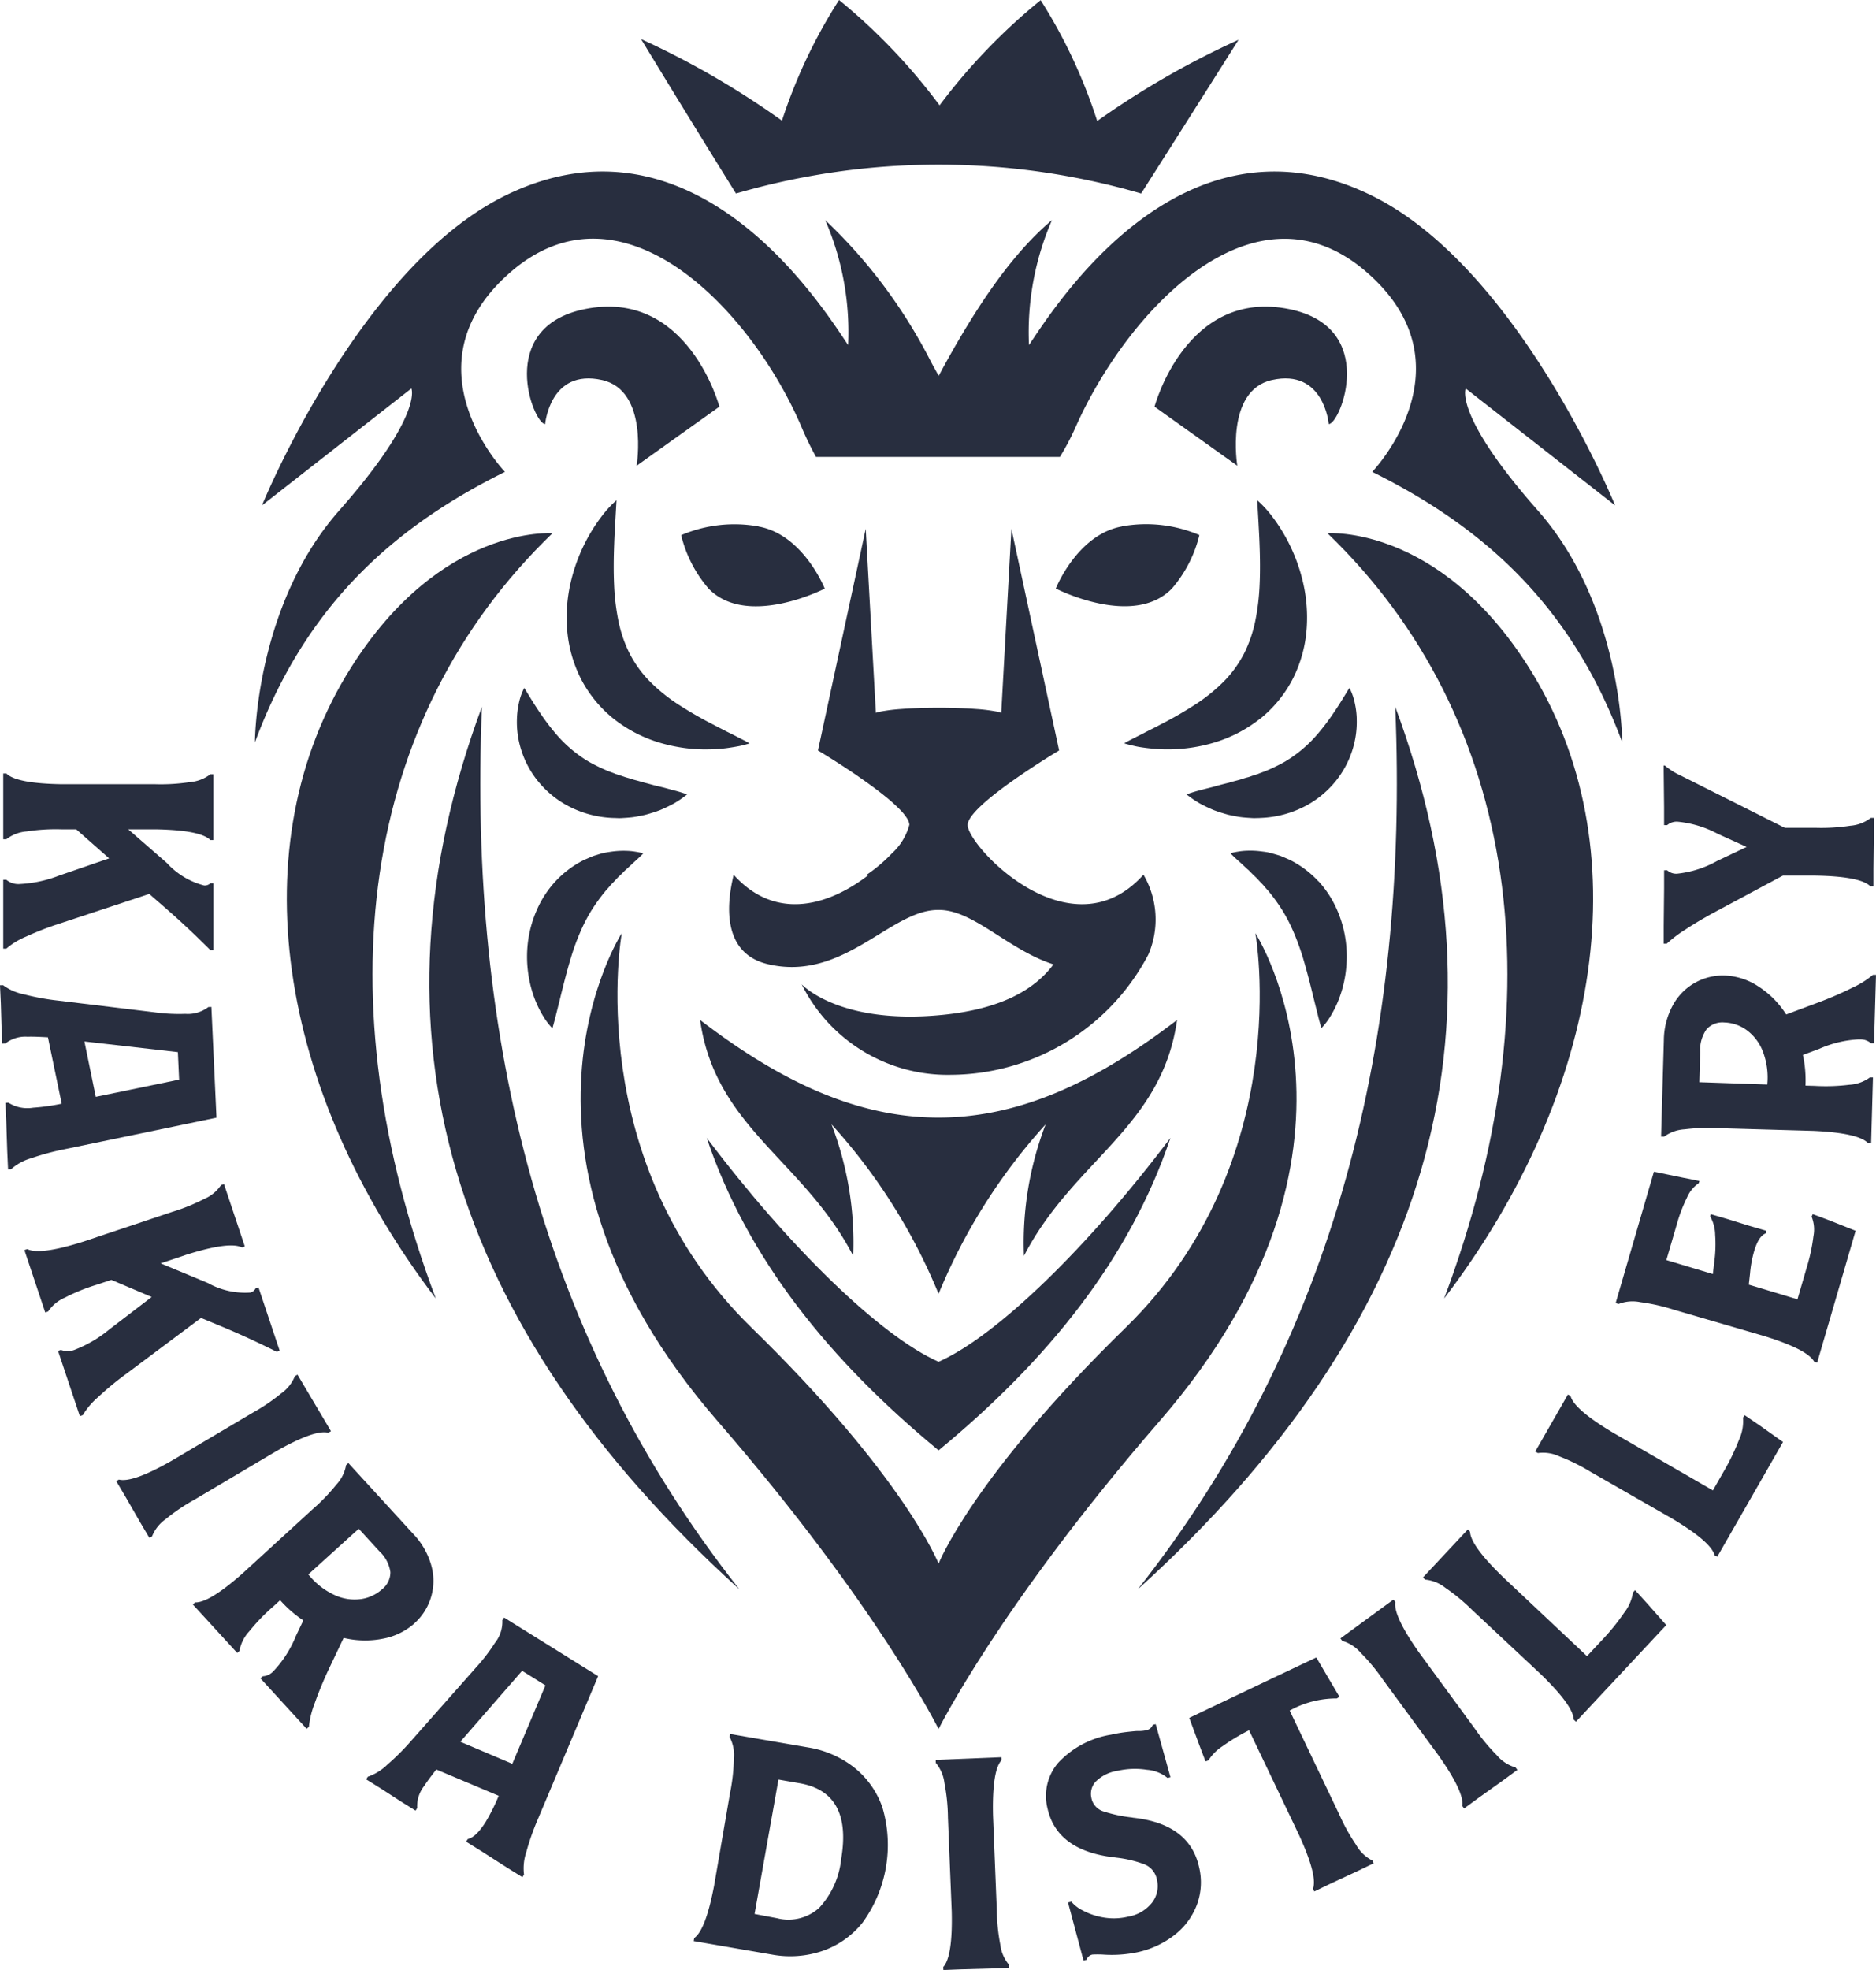 <svg id="Group_719" data-name="Group 719" xmlns="http://www.w3.org/2000/svg" xmlns:xlink="http://www.w3.org/1999/xlink" width="102.515" height="107.596" viewBox="0 0 102.515 107.596">
  <defs>
    <clipPath id="clip-path">
      <rect id="Rectangle_978" data-name="Rectangle 978" width="102.515" height="107.596" fill="#282e3f"/>
    </clipPath>
  </defs>
  <g id="Group_706" data-name="Group 706" clip-path="url(#clip-path)">
    <path id="Path_4454" data-name="Path 4454" d="M150.429,10.569q2.668-4.193,5.323-8.395a46.5,46.5,0,0,0-7.724,4.436,28.644,28.644,0,0,0-3.091-6.6,32.5,32.5,0,0,0-5.523,5.742A32.37,32.37,0,0,0,133.92,0,28.708,28.708,0,0,0,130.8,6.589a46.361,46.361,0,0,0-7.7-4.455q2.57,4.232,5.188,8.436a39.633,39.633,0,0,1,22.141,0" transform="translate(-88.07)" fill="#282e3f"/>
    <path id="Path_4455" data-name="Path 4455" d="M135.039,100.754a7.419,7.419,0,0,0-4.237.475,6.974,6.974,0,0,0,1.5,2.92c2.114,2.173,6.347,0,6.347,0s-1.172-2.95-3.612-3.39" transform="translate(-93.58 -71.999)" fill="#282e3f"/>
    <path id="Path_4456" data-name="Path 4456" d="M206.355,100.754c-2.441.441-3.612,3.39-3.612,3.39s4.233,2.177,6.347,0a6.974,6.974,0,0,0,1.5-2.92,7.419,7.419,0,0,0-4.237-.475" transform="translate(-145.049 -71.999)" fill="#282e3f"/>
    <path id="Path_4457" data-name="Path 4457" d="M85.319,135.657Q75.47,162.2,99.389,183.863c-10.8-13.694-14.821-30.021-14.07-48.206" transform="translate(-58.985 -97.054)" fill="#282e3f"/>
    <path id="Path_4458" data-name="Path 4458" d="M135.71,218.406c2.211,6.588,6.711,12.154,12.67,17.067,5.96-4.913,10.459-10.479,12.67-17.067-4.515,5.991-9.505,10.829-12.67,12.229-3.165-1.4-8.155-6.238-12.67-12.229" transform="translate(-97.091 -156.255)" fill="#282e3f"/>
    <path id="Path_4459" data-name="Path 4459" d="M232.557,135.657c.751,18.185-3.274,34.513-14.07,48.206q23.919-21.66,14.07-48.206" transform="translate(-156.313 -97.054)" fill="#282e3f"/>
    <path id="Path_4460" data-name="Path 4460" d="M131.06,222.58s3.332-6.739,12.07-16.809c12.877-14.841,5.243-26.658,5.243-26.658s2.246,12.44-7.094,21.549c-8.362,8.154-10.219,12.885-10.219,12.885s-1.857-4.731-10.219-12.885c-9.341-9.108-7.094-21.549-7.094-21.549s-7.634,11.817,5.243,26.658c8.738,10.071,12.07,16.809,12.07,16.809" transform="translate(-79.771 -128.143)" fill="#282e3f"/>
    <path id="Path_4461" data-name="Path 4461" d="M147.469,201.1c-4.48,0-8.688-2-13.033-5.332.833,5.887,5.665,7.664,8.368,12.885a18.052,18.052,0,0,0-1.185-7.183,31.653,31.653,0,0,1,5.85,9.256,31.654,31.654,0,0,1,5.85-9.256,18.052,18.052,0,0,0-1.185,7.183c2.7-5.22,7.534-7,8.368-12.885-4.344,3.332-8.553,5.332-13.033,5.332" transform="translate(-96.18 -140.058)" fill="#282e3f"/>
    <path id="Path_4462" data-name="Path 4462" d="M58.578,109.682c-6.111,9.693-4.012,23.1,4.642,34.453-6.137-16.33-4.168-31.644,6.37-41.8,0,0-6.072-.487-11.012,7.348" transform="translate(-39.403 -73.209)" fill="#282e3f"/>
    <path id="Path_4463" data-name="Path 4463" d="M265.935,109.682c-4.94-7.835-11.012-7.348-11.012-7.348,10.538,10.157,12.507,25.47,6.37,41.8,8.654-11.348,10.753-24.76,4.642-34.453" transform="translate(-182.38 -73.209)" fill="#282e3f"/>
    <path id="Path_4464" data-name="Path 4464" d="M1.895,157.362a16.264,16.264,0,0,1,1.775-.689L8.6,155.044l.96.835q1.148,1,2.381,2.234h.167v-3.654h-.167a.452.452,0,0,1-.334.125,4.173,4.173,0,0,1-2.046-1.232l-2.109-1.837H8.932q2.464.041,3.007.585h.167v-3.592h-.167a2.1,2.1,0,0,1-1.117.428,10.494,10.494,0,0,1-1.89.115H3.8q-2.464-.042-3.007-.585H.621v3.592H.788a2.092,2.092,0,0,1,1.117-.428,10.441,10.441,0,0,1,1.89-.115h.814l1.8,1.587-2.736.94a6.837,6.837,0,0,1-2.13.46,1.033,1.033,0,0,1-.752-.23H.621v3.759H.788a4.072,4.072,0,0,1,1.107-.668" transform="translate(-0.444 -106.218)" fill="#282e3f"/>
    <path id="Path_4465" data-name="Path 4465" d="M3.548,198.043l8.282-1.719-.278-6.049-.167.007a1.853,1.853,0,0,1-1.258.372,9.775,9.775,0,0,1-1.7-.089l-5.255-.636a13.286,13.286,0,0,1-1.866-.343,2.873,2.873,0,0,1-1.141-.5L0,189.092l.045.981L.081,191.3l.045.98.167-.008a1.774,1.774,0,0,1,1.216-.369q.313-.015,1.11.032l.752,3.624a11.251,11.251,0,0,1-1.558.218,1.937,1.937,0,0,1-1.351-.272l-.167.008.045.981.056,1.67.045.981.167-.008a2.776,2.776,0,0,1,1.081-.593,13.583,13.583,0,0,1,1.858-.5m6.173-5.3.069,1.5-4.556.941-.62-3.024Z" transform="translate(0 -135.277)" fill="#282e3f"/>
    <path id="Path_4466" data-name="Path 4466" d="M14.339,234.582l1.176.487q1.407.586,2.966,1.364l.159-.053-1.159-3.465-.159.053a.451.451,0,0,1-.277.225,4.17,4.17,0,0,1-2.331-.519L12.131,231.6l1.406-.47q2.35-.742,3.037-.4l.159-.053-1.139-3.407-.159.053a2.1,2.1,0,0,1-.924.76,10.492,10.492,0,0,1-1.756.709l-4.872,1.629q-2.35.741-3.037.4l-.159.053,1.139,3.406.159-.053a2.094,2.094,0,0,1,.924-.76,10.424,10.424,0,0,1,1.756-.708l.772-.258,2.207.936-2.3,1.759a6.833,6.833,0,0,1-1.874,1.111,1.033,1.033,0,0,1-.786.02l-.159.053,1.192,3.565.159-.053a4.086,4.086,0,0,1,.838-.985,16.323,16.323,0,0,1,1.465-1.217Z" transform="translate(-3.354 -162.597)" fill="#282e3f"/>
    <path id="Path_4467" data-name="Path 4467" d="M31.031,268.045q2.141-1.22,2.885-1.029l.144-.085-1.83-3.09-.144.085a2.1,2.1,0,0,1-.743.938,10.51,10.51,0,0,1-1.568,1.062l-4.42,2.618q-2.142,1.219-2.885,1.029l-.144.085.5.844.812,1.412.5.845.144-.085a2.1,2.1,0,0,1,.743-.938,10.454,10.454,0,0,1,1.567-1.062Z" transform="translate(-15.973 -188.76)" fill="#282e3f"/>
    <path id="Path_4468" data-name="Path 4468" d="M49.15,289.553a3.109,3.109,0,0,0,.914-3.145,4.056,4.056,0,0,0-.981-1.72l-3.554-3.881-.123.113a2.1,2.1,0,0,1-.535,1.07,10.475,10.475,0,0,1-1.316,1.361l-3.788,3.469q-1.846,1.633-2.613,1.6l-.123.113,2.426,2.649.123-.113a2.1,2.1,0,0,1,.535-1.07,10.44,10.44,0,0,1,1.316-1.361l.37-.339a6.592,6.592,0,0,0,1.267,1.105l-.407.854a6.047,6.047,0,0,1-1.222,1.912.865.865,0,0,1-.589.285l-.123.113,2.524,2.757.123-.113a4.859,4.859,0,0,1,.315-1.279q.295-.837.721-1.764l.863-1.81a5,5,0,0,0,2.149.043,3.566,3.566,0,0,0,1.73-.847m-2.92-1.318a2.588,2.588,0,0,1-1.439-.211,3.954,3.954,0,0,1-1.45-1.135l2.755-2.495,1.128,1.232a1.925,1.925,0,0,1,.6,1.135,1.169,1.169,0,0,1-.44.927,2.192,2.192,0,0,1-1.155.548" transform="translate(-26.493 -200.898)" fill="#282e3f"/>
    <path id="Path_4469" data-name="Path 4469" d="M77.75,310.612a1.855,1.855,0,0,1-.408,1.247,9.77,9.77,0,0,1-1.037,1.347L72.8,317.17a13.209,13.209,0,0,1-1.341,1.341,2.868,2.868,0,0,1-1.061.655l-.088.142.833.519,1.034.67.833.52.089-.142a1.775,1.775,0,0,1,.386-1.211q.166-.266.657-.895l3.41,1.438a11.228,11.228,0,0,1-.7,1.406q-.53.851-.991.957l-.089.142.833.519,1.407.9.833.519.089-.142a2.775,2.775,0,0,1,.125-1.226,13.6,13.6,0,0,1,.64-1.816l3.286-7.795-5.138-3.2Zm2.356,3.562-1.811,4.285-2.841-1.206,3.376-3.874Z" transform="translate(-50.3 -222.121)" fill="#282e3f"/>
    <path id="Path_4470" data-name="Path 4470" d="M141.932,334.613a5.491,5.491,0,0,0-2.435-1.055l-4.3-.741-.028.164a2.1,2.1,0,0,1,.232,1.174,10.5,10.5,0,0,1-.208,1.882l-.872,5.062q-.46,2.421-1.087,2.864l-.028.165,4.321.745a5.479,5.479,0,0,0,2.66-.188,4.823,4.823,0,0,0,2.252-1.572,7.209,7.209,0,0,0,1.082-6.276,4.774,4.774,0,0,0-1.588-2.223m-.67,5.055a4.613,4.613,0,0,1-1.2,2.644,2.5,2.5,0,0,1-2.3.567l-1.231-.233,1.307-7.34,1.152.2q2.9.5,2.27,4.163" transform="translate(-95.299 -238.108)" fill="#282e3f"/>
    <path id="Path_4471" data-name="Path 4471" d="M183.213,347.5a10.468,10.468,0,0,1-.191-1.884l-.207-5.154q-.058-2.463.463-3.028l-.007-.167-3.589.145.007.167a2.1,2.1,0,0,1,.472,1.1,10.47,10.47,0,0,1,.191,1.884l.207,5.133q.057,2.464-.463,3.028l.007.167.981-.039,1.628-.045.981-.04-.007-.167a2.092,2.092,0,0,1-.473-1.1" transform="translate(-128.551 -241.289)" fill="#282e3f"/>
    <path id="Path_4472" data-name="Path 4472" d="M205.6,336.03a7.787,7.787,0,0,1-1.631-.347.963.963,0,0,1-.625-.726.989.989,0,0,1,.219-.874,2.145,2.145,0,0,1,1.222-.609,4.237,4.237,0,0,1,1.6-.053,2,2,0,0,1,1.117.443l.163-.037-.807-2.9-.163.037a.442.442,0,0,1-.32.287l-.081.019a1.783,1.783,0,0,1-.421.031q-.107,0-.546.049a7.762,7.762,0,0,0-.907.152,5.053,5.053,0,0,0-2.9,1.547,2.783,2.783,0,0,0-.569,2.5q.485,2.139,3.245,2.6l.53.073a6.274,6.274,0,0,1,1.552.376,1.125,1.125,0,0,1,.65.838,1.476,1.476,0,0,1-.258,1.225,2.109,2.109,0,0,1-1.322.781,3.343,3.343,0,0,1-1.361.041,3.654,3.654,0,0,1-1.114-.379,1.9,1.9,0,0,1-.623-.48l-.184.042.847,3.17.163-.037a.441.441,0,0,1,.32-.287,5.266,5.266,0,0,1,.578,0,6.833,6.833,0,0,0,1.877-.125,5.014,5.014,0,0,0,2.035-.943,3.785,3.785,0,0,0,1.222-1.647,3.528,3.528,0,0,0,.119-2.072q-.535-2.362-3.628-2.689" transform="translate(-143.704 -236.756)" fill="#282e3f"/>
    <path id="Path_4473" data-name="Path 4473" d="M237.511,328.4a10.413,10.413,0,0,1-.923-1.653l-2.726-5.71a5.266,5.266,0,0,1,2.578-.662l.141-.091-.5-.848-.765-1.3-2.323,1.1-4.619,2.2.539,1.456.35.921.16-.054a2.478,2.478,0,0,1,.773-.777,10.753,10.753,0,0,1,1.446-.87l2.717,5.691q1.031,2.238.777,2.963l.072.151.884-.426,1.477-.687.884-.426-.073-.151a2.1,2.1,0,0,1-.87-.821" transform="translate(-163.386 -227.607)" fill="#282e3f"/>
    <path id="Path_4474" data-name="Path 4474" d="M265.976,315.538a10.437,10.437,0,0,1-1.21-1.456l-3.049-4.16q-1.423-2.012-1.306-2.771l-.1-.135-2.9,2.123.1.135a2.1,2.1,0,0,1,1.006.648,10.49,10.49,0,0,1,1.21,1.456l3.037,4.143q1.423,2.012,1.306,2.771l.1.135.791-.58,1.326-.946.792-.58-.1-.135a2.093,2.093,0,0,1-1.006-.648" transform="translate(-184.163 -219.65)" fill="#282e3f"/>
    <path id="Path_4475" data-name="Path 4475" d="M284.845,296.882l-.114.122a2.407,2.407,0,0,1-.487,1.117,11.884,11.884,0,0,1-1.2,1.481l-.827.885-4.592-4.323q-1.771-1.713-1.8-2.481l-.122-.114-2.453,2.623.122.114a2.1,2.1,0,0,1,1.108.45,10.491,10.491,0,0,1,1.459,1.207l3.752,3.509q1.771,1.714,1.8,2.481l.122.114,4.935-5.278-1-1.133Z" transform="translate(-195.495 -210.029)" fill="#282e3f"/>
    <path id="Path_4476" data-name="Path 4476" d="M306.24,268.774l-.083.145a2.413,2.413,0,0,1-.218,1.2,11.9,11.9,0,0,1-.828,1.716l-.6,1.051-5.46-3.155q-2.117-1.262-2.318-2l-.145-.083-1.786,3.116.145.083a2.1,2.1,0,0,1,1.182.184,10.491,10.491,0,0,1,1.7.841l4.457,2.555q2.117,1.262,2.318,2l.145.083,3.594-6.268-1.232-.874Z" transform="translate(-210.909 -191.481)" fill="#282e3f"/>
    <path id="Path_4477" data-name="Path 4477" d="M321.018,227.23l-.061.135a1.886,1.886,0,0,1,.1,1.073,9.682,9.682,0,0,1-.335,1.6l-.538,1.844-2.66-.8.069-.611a6.182,6.182,0,0,1,.219-1.2q.245-.842.636-.989l.041-.141-.942-.274-1.157-.359-.942-.275-.035.12a2.066,2.066,0,0,1,.273,1,7.223,7.223,0,0,1-.051,1.518l-.075.631-2.54-.762.584-2a8.2,8.2,0,0,1,.541-1.409,1.8,1.8,0,0,1,.644-.791l.035-.12-.966-.194-1.519-.312-2.091,7.177.16.047a2.1,2.1,0,0,1,1.192-.1,10.536,10.536,0,0,1,1.847.418l4.932,1.437q2.354.729,2.723,1.4l.16.047,2.1-7.2-1.443-.573Z" transform="translate(-221.961 -160.915)" fill="#282e3f"/>
    <path id="Path_4478" data-name="Path 4478" d="M329.829,190.637a.866.866,0,0,1,.621.206l.167,0,.107-3.736-.167,0a4.878,4.878,0,0,1-1.117.7q-.795.4-1.746.765l-1.879.7a5,5,0,0,0-1.513-1.527,3.569,3.569,0,0,0-1.832-.6,3.109,3.109,0,0,0-2.846,1.621,4.058,4.058,0,0,0-.494,1.918l-.151,5.26.167,0a2.1,2.1,0,0,1,1.129-.4,10.494,10.494,0,0,1,1.892-.061l5.135.147q2.462.113,2.989.671l.167,0,.1-3.59-.167,0a2.094,2.094,0,0,1-1.129.4,10.438,10.438,0,0,1-1.892.061l-.5-.014a6.6,6.6,0,0,0-.14-1.675l.887-.33a6.048,6.048,0,0,1,2.209-.522m-5.043,2.467-3.715-.127.048-1.67a1.929,1.929,0,0,1,.359-1.233,1.171,1.171,0,0,1,.961-.359,2.192,2.192,0,0,1,1.21.411,2.592,2.592,0,0,1,.886,1.154,3.958,3.958,0,0,1,.25,1.825" transform="translate(-228.209 -133.863)" fill="#282e3f"/>
    <path id="Path_4479" data-name="Path 4479" d="M320.721,155.855q.752-.49,1.65-.971L326,152.942h1.775q2.464.042,3.007.585h.167v-.981l.021-1.775v-.981h-.167a2.094,2.094,0,0,1-1.117.428,10.446,10.446,0,0,1-1.89.115h-1.691l-5.7-2.861a3.76,3.76,0,0,1-.856-.543h-.063v.313l.021,1.963v.981h.167a.8.8,0,0,1,.585-.188,5.847,5.847,0,0,1,2.193.668l1.566.71-1.587.752a5.723,5.723,0,0,1-2.213.71.736.736,0,0,1-.543-.188h-.167v.981l-.021,2.046v.981h.167a7.078,7.078,0,0,1,1.065-.8" transform="translate(-228.573 -105.117)" fill="#282e3f"/>
    <path id="Path_4480" data-name="Path 4480" d="M111.462,97.233l.07-1.222a6.054,6.054,0,0,0-.848.929A9.128,9.128,0,0,0,110,97.989a9.479,9.479,0,0,0-.936,2.363,8.47,8.47,0,0,0-.236,2.649,7.212,7.212,0,0,0,.738,2.722,6.781,6.781,0,0,0,1.81,2.226,7.519,7.519,0,0,0,2.412,1.273,8.873,8.873,0,0,0,2.535.4c.211,0,.419-.005.628-.015s.416-.031.623-.059.412-.062.617-.1.408-.093.611-.156c-.185-.109-.368-.2-.551-.294s-.361-.188-.54-.274-.354-.18-.528-.268l-.514-.267a21.132,21.132,0,0,1-1.888-1.106,9.335,9.335,0,0,1-1.506-1.253,6.312,6.312,0,0,1-1.032-1.456,7.173,7.173,0,0,1-.6-1.738,12.487,12.487,0,0,1-.243-2.017c-.032-.709-.025-1.45.005-2.214.012-.383.036-.771.056-1.169" transform="translate(-77.843 -68.689)" fill="#282e3f"/>
    <path id="Path_4481" data-name="Path 4481" d="M100.411,137.122a5.328,5.328,0,0,0,1.455,1.252,5.7,5.7,0,0,0,2.662.762c.075,0,.149.005.224.007a1.864,1.864,0,0,0,.222,0c.147-.009.294-.017.439-.031a3.676,3.676,0,0,0,.431-.06c.142-.027.283-.053.423-.085.277-.074.549-.159.814-.259a8.39,8.39,0,0,0,.768-.368,5.667,5.667,0,0,0,.714-.491,7.283,7.283,0,0,0-.814-.246c-.264-.076-.519-.144-.769-.2s-.493-.132-.731-.19c-.118-.036-.234-.067-.35-.1s-.231-.057-.341-.095-.222-.067-.331-.1-.213-.074-.32-.106l-.157-.051-.078-.025-.075-.03c-.1-.041-.2-.077-.3-.112a9.737,9.737,0,0,1-1.09-.522,7.139,7.139,0,0,1-1.835-1.556,12.032,12.032,0,0,1-.847-1.123c-.285-.414-.554-.859-.86-1.361a3.166,3.166,0,0,0-.293.826,4.554,4.554,0,0,0-.108.865,5.047,5.047,0,0,0,.254,1.761,5.188,5.188,0,0,0,.892,1.639" transform="translate(-71.016 -94.459)" fill="#282e3f"/>
    <path id="Path_4482" data-name="Path 4482" d="M101.689,171.548a5.855,5.855,0,0,0,.38.75,3.686,3.686,0,0,0,.516.683c.081-.281.149-.544.213-.8l.188-.754q.179-.735.356-1.407c.121-.448.243-.876.378-1.284a12.359,12.359,0,0,1,.452-1.158,8.78,8.78,0,0,1,.558-1.056,10.143,10.143,0,0,1,.723-1c.068-.084.144-.162.216-.246l.109-.129c.038-.042.079-.081.118-.122.08-.081.16-.168.24-.256s.173-.163.26-.251l.131-.133c.044-.046.093-.081.139-.126.093-.087.189-.172.284-.266.194-.18.4-.352.605-.57a4.181,4.181,0,0,0-.421-.087,3.235,3.235,0,0,0-.425-.046,4.682,4.682,0,0,0-.853.035c-.142.02-.285.042-.428.069s-.28.074-.42.117c-.07.022-.142.04-.21.067l-.2.084c-.134.061-.275.114-.406.186a5.412,5.412,0,0,0-1.442,1.108,5.608,5.608,0,0,0-1.005,1.534,6.246,6.246,0,0,0-.489,1.719,6.536,6.536,0,0,0,0,1.722,6.348,6.348,0,0,0,.435,1.623" transform="translate(-72.399 -116.815)" fill="#282e3f"/>
    <path id="Path_4483" data-name="Path 4483" d="M223.308,107.951a6.783,6.783,0,0,0,1.81-2.226,7.213,7.213,0,0,0,.738-2.722,8.48,8.48,0,0,0-.236-2.65,9.494,9.494,0,0,0-.936-2.363A9.123,9.123,0,0,0,224,96.941a6.051,6.051,0,0,0-.848-.929l.07,1.222c.02.4.044.785.056,1.169.03.765.037,1.5.005,2.214a12.493,12.493,0,0,1-.243,2.017,7.19,7.19,0,0,1-.6,1.738,6.3,6.3,0,0,1-1.032,1.456,9.334,9.334,0,0,1-1.506,1.253,21.093,21.093,0,0,1-1.888,1.106l-.514.267c-.175.088-.351.174-.528.268s-.358.18-.54.273-.366.186-.551.295c.2.063.406.109.611.156s.41.073.617.1.413.04.622.059.417.012.628.015a8.863,8.863,0,0,0,2.535-.4,7.52,7.52,0,0,0,2.412-1.273" transform="translate(-154.45 -68.69)" fill="#282e3f"/>
    <path id="Path_4484" data-name="Path 4484" d="M237.16,133.722a4.58,4.58,0,0,0-.108-.866,3.165,3.165,0,0,0-.293-.825c-.306.5-.575.947-.861,1.361a12.024,12.024,0,0,1-.847,1.123,7.141,7.141,0,0,1-1.835,1.556,9.713,9.713,0,0,1-1.09.522c-.1.035-.2.072-.3.112l-.075.03-.078.024-.157.051c-.106.032-.208.079-.32.106s-.22.063-.331.1-.226.065-.341.095-.232.063-.35.1c-.238.057-.481.119-.731.19s-.506.126-.769.2a7.187,7.187,0,0,0-.814.246,5.658,5.658,0,0,0,.714.491,8.393,8.393,0,0,0,.768.368c.265.1.537.185.814.259.14.031.281.057.423.085a3.739,3.739,0,0,0,.431.06c.146.014.292.022.439.031a1.805,1.805,0,0,0,.222,0c.074,0,.149,0,.224-.007a5.7,5.7,0,0,0,2.662-.762,5.323,5.323,0,0,0,1.455-1.252,5.188,5.188,0,0,0,.892-1.639,5.054,5.054,0,0,0,.254-1.761" transform="translate(-163.019 -94.459)" fill="#282e3f"/>
    <path id="Path_4485" data-name="Path 4485" d="M241.07,164.949a5.417,5.417,0,0,0-1.442-1.108c-.131-.072-.272-.126-.406-.186l-.2-.084c-.068-.026-.141-.045-.21-.067-.14-.043-.281-.081-.42-.117s-.285-.05-.427-.069a4.682,4.682,0,0,0-.853-.035,3.224,3.224,0,0,0-.425.046,4.169,4.169,0,0,0-.422.087c.2.218.411.39.606.57.1.095.191.179.284.266.046.045.1.08.139.126l.131.133c.087.087.175.169.26.251s.16.174.24.256c.04.041.08.081.118.122l.109.129c.072.085.148.162.216.246a10.138,10.138,0,0,1,.723,1,8.758,8.758,0,0,1,.558,1.056c.166.367.314.752.451,1.158s.257.836.378,1.284.236.917.356,1.407l.188.754c.064.258.133.522.213.8a3.686,3.686,0,0,0,.516-.683,5.82,5.82,0,0,0,.38-.75,6.36,6.36,0,0,0,.435-1.623,6.562,6.562,0,0,0,0-1.723,6.251,6.251,0,0,0-.489-1.719,5.611,5.611,0,0,0-1.005-1.534" transform="translate(-169.028 -116.815)" fill="#282e3f"/>
    <path id="Path_4486" data-name="Path 4486" d="M155.444,101.5h0l-.555,10.052a1.737,1.737,0,0,0-.328-.083,9.3,9.3,0,0,0-1-.122l-.305-.021c-.213-.013-.452-.024-.719-.033s-.585-.015-.927-.017h-.3l-.48.006q-.228,0-.433.011c-.273.009-.517.02-.734.034l-.3.021a9.571,9.571,0,0,0-.973.118,1.856,1.856,0,0,0-.352.087l-.555-10.052-2.61,12.107s.45.268,1.079.672l.141.091c.157.1.322.21.494.324.2.13.4.268.6.41.188.13.376.264.563.4l.122.089c.244.18.48.362.7.542a8.822,8.822,0,0,1,.816.739,2.867,2.867,0,0,1,.345.43.778.778,0,0,1,.136.357,3.245,3.245,0,0,1-.958,1.57,8.433,8.433,0,0,1-1.35,1.149l.041.056c-2,1.536-4.961,2.6-7.341-.042.006.173-1.246,4.138,1.863,4.883,4.125.988,6.7-2.958,9.3-2.959h.075c1.869,0,3.8,2.193,6.243,2.973-1.029,1.385-2.867,2.434-6.022,2.755-5.685.579-7.737-1.666-7.737-1.666a8.9,8.9,0,0,0,8.158,4.943,12.259,12.259,0,0,0,10.787-6.569,4.834,4.834,0,0,0-.267-4.36c-4.009,4.455-9.662-1.62-9.608-2.732h0c.026-.521,1.126-1.444,2.287-2.278l.233-.166c.259-.182.517-.358.764-.523.153-.1.3-.2.442-.291l.242-.156c.6-.386,1.03-.641,1.03-.641Z" transform="translate(-100.175 -72.619)" fill="#282e3f"/>
    <path id="Path_4487" data-name="Path 4487" d="M104.326,58.987c-4.879,1.007-2.775,6.283-2.143,6.278,0,0,.255-3.044,3.108-2.407,2.57.574,1.891,4.681,1.891,4.681l4.523-3.226s-1.727-6.492-7.379-5.326" transform="translate(-72.393 -42.101)" fill="#282e3f"/>
    <path id="Path_4488" data-name="Path 4488" d="M229.083,58.987c-5.652-1.166-7.379,5.326-7.379,5.326l4.523,3.226s-.679-4.107,1.891-4.681c2.853-.637,3.108,2.407,3.108,2.407.632,0,2.736-5.271-2.143-6.278" transform="translate(-158.614 -42.101)" fill="#282e3f"/>
    <path id="Path_4489" data-name="Path 4489" d="M48.955,64.1c2.87-7.75,7.883-11.905,13.662-14.773,0,0-5.559-5.78.278-10.885,6.173-5.4,13.235,2.109,15.939,8.46a17.652,17.652,0,0,0,.781,1.609H92.942a13.3,13.3,0,0,0,.85-1.609c2.8-6.31,9.766-13.859,15.939-8.46,5.836,5.1.278,10.885.278,10.885C115.788,52.2,120.8,56.351,123.671,64.1c0,0,0-7.442-4.61-12.662s-3.943-6.665-3.943-6.665l8.164,6.387s-5.292-13.014-13.329-16.939c-10.349-5.054-17.306,6.124-18.7,8.18a15.363,15.363,0,0,1,1.256-6.825c-2.466,2.07-4.476,5.369-6,8.152h0l0,.006-.191.349-.18-.328-.039-.071-.165-.3-.02-.036a28.277,28.277,0,0,0-5.795-7.772A15.359,15.359,0,0,1,81.37,42.4c-1.39-2.055-8.349-13.233-18.7-8.18-8.038,3.925-13.329,16.939-13.329,16.939l8.164-6.387s.666,1.444-3.943,6.665S48.955,64.1,48.955,64.1" transform="translate(-35.024 -23.554)" fill="#282e3f"/>
  </g>
</svg>
